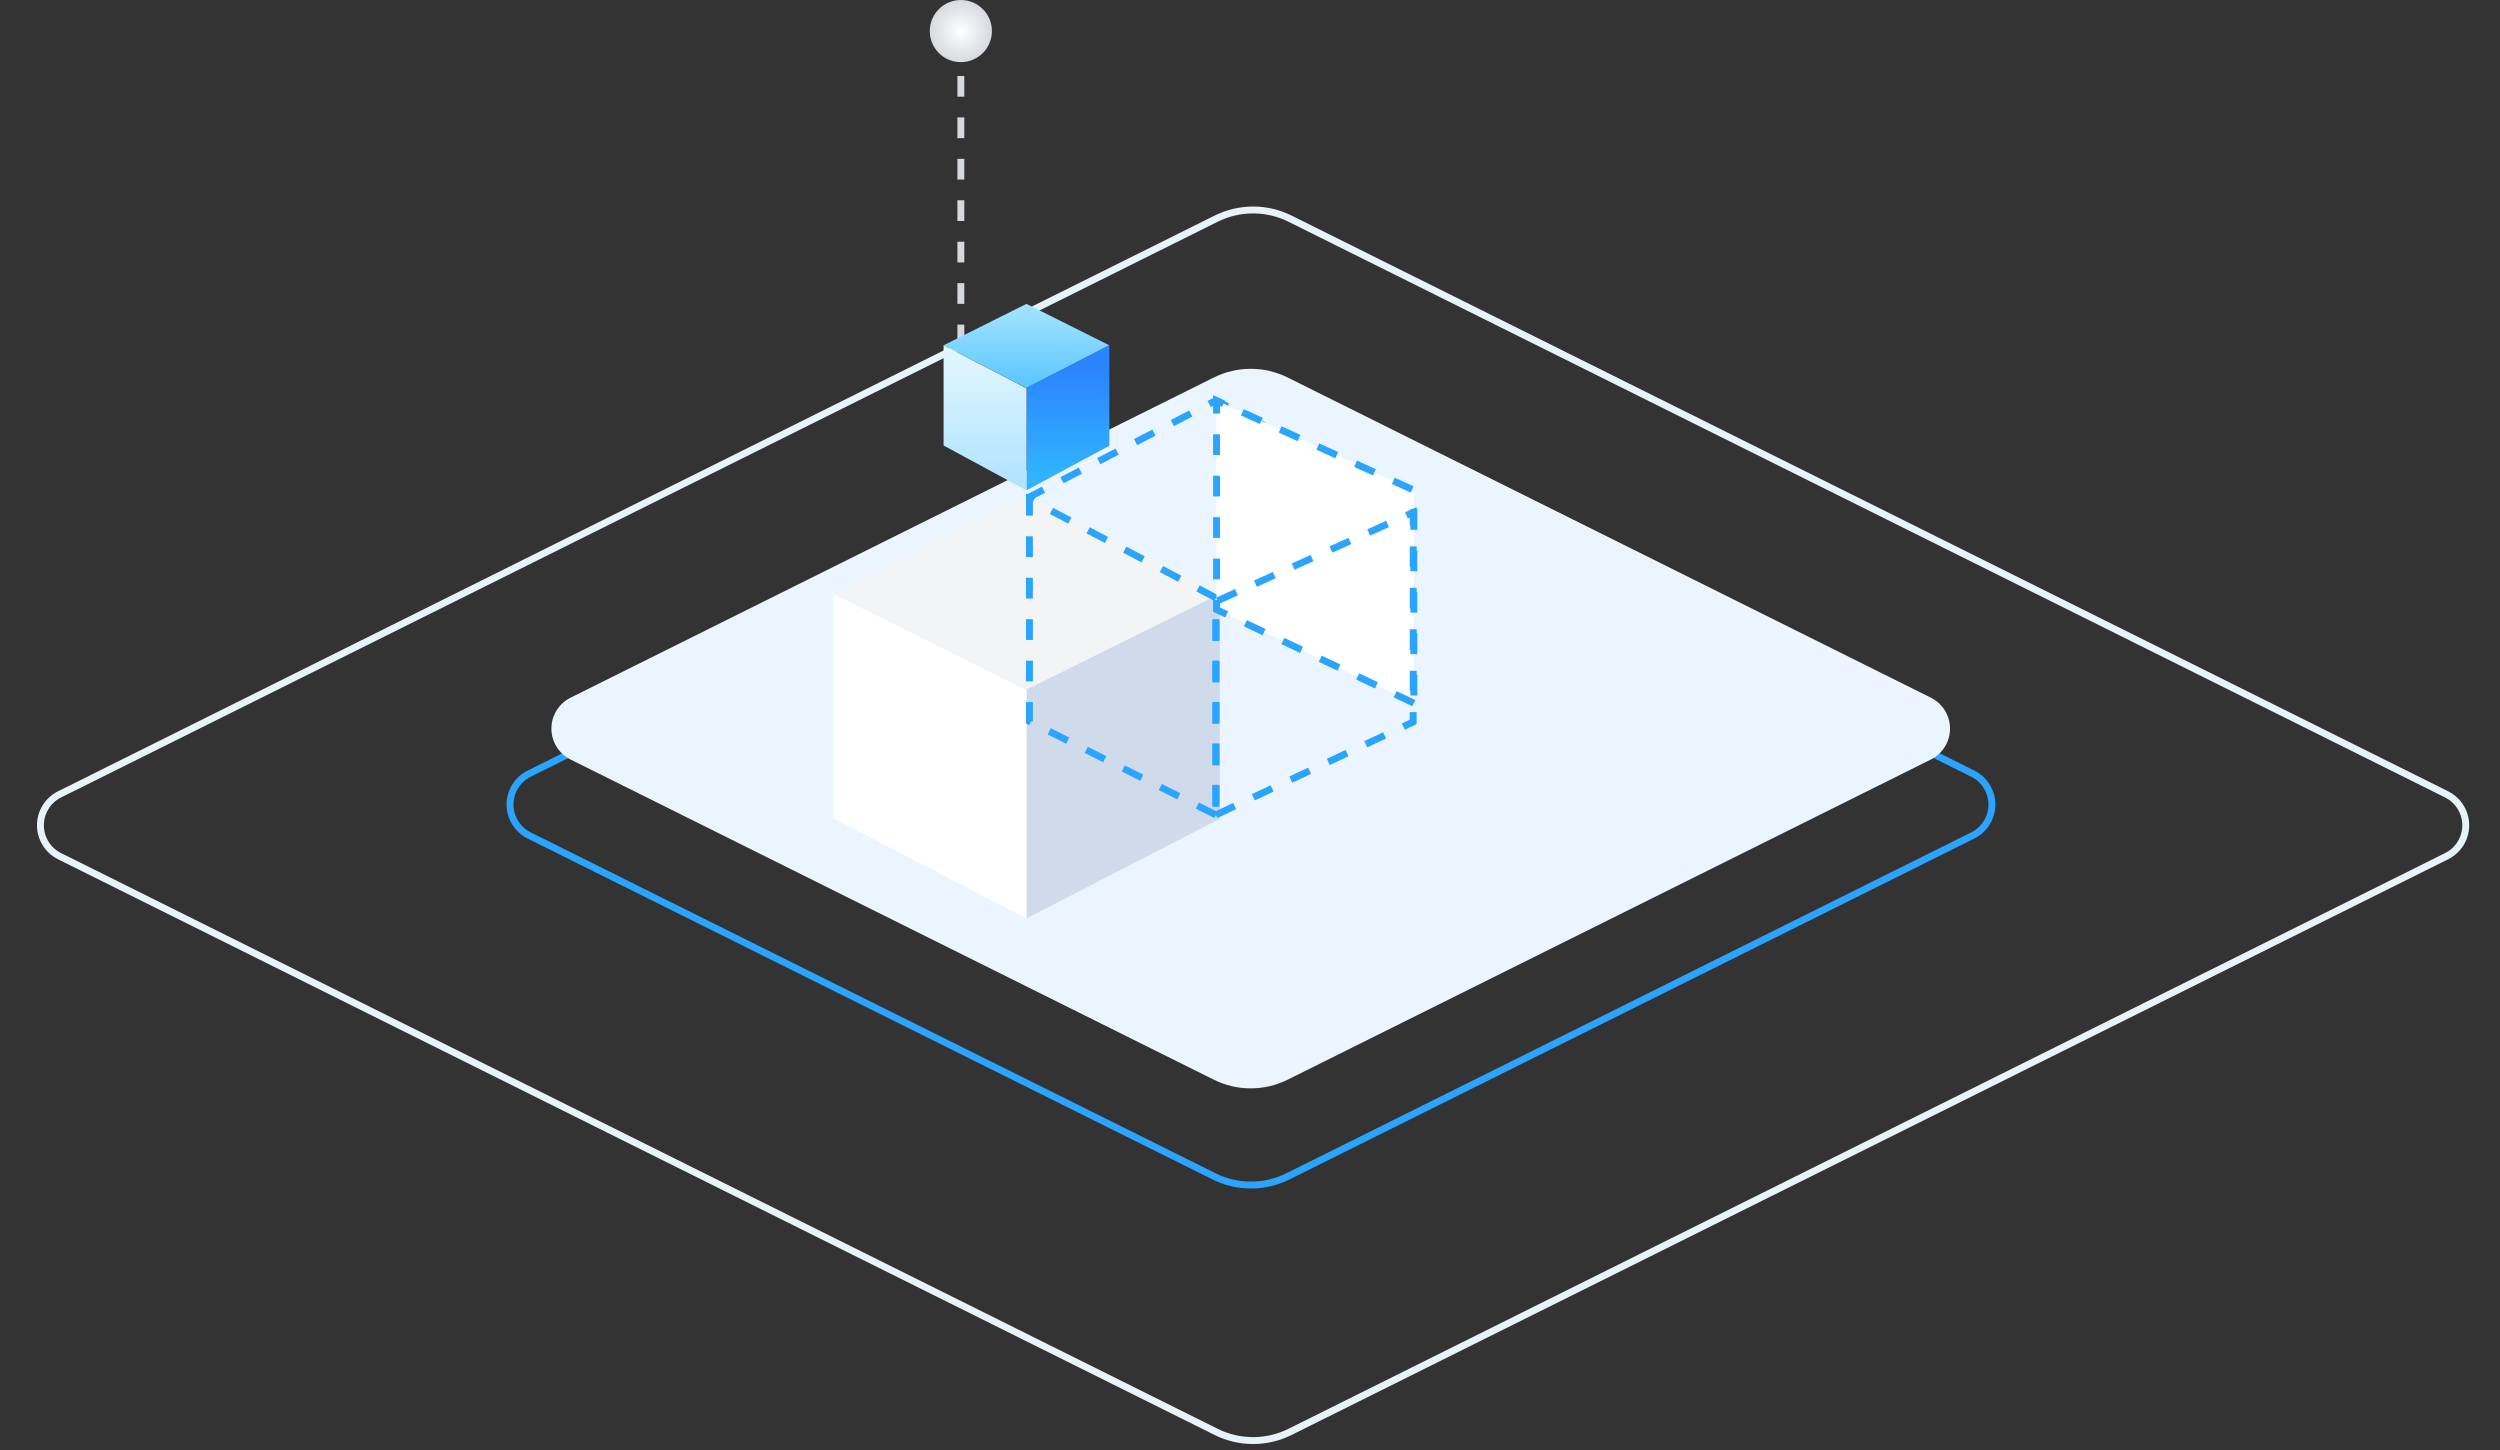 <?xml version="1.0" encoding="UTF-8"?>
<svg width="362px" height="210px" viewBox="0 0 362 210" version="1.1" xmlns="http://www.w3.org/2000/svg" xmlns:xlink="http://www.w3.org/1999/xlink">
    <rect x="0" y="0" width="362" height="210" fill="#333333" stroke="none"/>
    <title>编组备份 3</title>
    <defs>
        <radialGradient cx="50%" cy="50%" fx="50%" fy="50%" r="73.553%" id="radialGradient-1">
            <stop stop-color="#FFFFFF" offset="0%"></stop>
            <stop stop-color="#C3C8CF" offset="100%"></stop>
        </radialGradient>
        <linearGradient x1="51.438%" y1="7.759%" x2="51.438%" y2="95.349%" id="linearGradient-2">
            <stop stop-color="#9FE2FF" offset="0%"></stop>
            <stop stop-color="#5DC7FF" offset="100%"></stop>
        </linearGradient>
        <linearGradient x1="50%" y1="14.167%" x2="50%" y2="88.925%" id="linearGradient-3">
            <stop stop-color="#2C83FF" offset="0%"></stop>
            <stop stop-color="#31B3FF" offset="100%"></stop>
        </linearGradient>
        <linearGradient x1="50%" y1="0%" x2="50%" y2="100%" id="linearGradient-4">
            <stop stop-color="#E3F7FF" offset="0%"></stop>
            <stop stop-color="#AFE2FF" offset="100%"></stop>
        </linearGradient>
    </defs>
    <g id="页面-1" stroke="none" stroke-width="1" fill="none" fill-rule="evenodd">
        <g id="icon转曲" transform="translate(-423, -35)">
            <g id="编组备份-3" transform="translate(422.631, 35)">
                <path d="M76.993,112.024 L176.162,62.662 C179.53,60.985 183.489,60.985 186.856,62.662 L286.025,112.024 C288.498,113.254 289.504,116.256 288.274,118.728 C287.789,119.702 286.999,120.491 286.025,120.976 L186.856,170.338 C183.489,172.015 179.53,172.015 176.162,170.338 L76.993,120.976 C74.521,119.746 73.514,116.744 74.745,114.272 C75.229,113.298 76.019,112.509 76.993,112.024 Z" id="矩形备份-2" stroke="#2AA4FF"></path>
                <path d="M8.993,115.024 L176.468,31.662 C179.836,29.985 183.795,29.985 187.163,31.662 L354.638,115.024 C357.11,116.254 358.117,119.256 356.886,121.728 C356.401,122.702 355.612,123.491 354.638,123.976 L187.163,207.338 C183.795,209.015 179.836,209.015 176.468,207.338 L8.993,123.976 C6.521,122.746 5.514,119.744 6.745,117.272 C7.229,116.298 8.019,115.509 8.993,115.024 Z" id="矩形备份-4" stroke="#E6F3F9"></path>
                <path d="M82.984,101.024 L176.126,54.662 C179.493,52.985 183.452,52.985 186.82,54.662 L279.962,101.024 C282.434,102.254 283.441,105.256 282.21,107.728 C281.726,108.702 280.936,109.491 279.962,109.976 L186.82,156.338 C183.452,158.015 179.493,158.015 176.126,156.338 L82.984,109.976 C80.511,108.746 79.505,105.744 80.735,103.272 C81.22,102.298 82.01,101.509 82.984,101.024 Z" id="矩形备份-3" fill="#EAF5FF"></path>
                <path d="M139,11 L139,14 L140,14 L140,11 L139,11 Z M139,17 L139,20 L140,20 L140,17 L139,17 Z M139,23 L139,26 L140,26 L140,23 L139,23 Z M139,29 L139,32 L140,32 L140,29 L139,29 Z M139,35 L139,38 L140,38 L140,35 L139,35 Z M139,41 L139,44 L140,44 L140,41 L139,41 Z M139,47 L139,50 L140,50 L140,47 L139,47 Z M139,53 L139,56 L140,56 L140,53 L139,53 Z M139,59 L139,62 L140,62 L140,59 L139,59 Z" id="路径" fill="#D5D7DE" fill-rule="nonzero"></path>
                <circle id="椭圆形" fill="url(#radialGradient-1)" cx="139.5" cy="4.5" r="4.5"></circle>
                <path d="M148.81,72.286 L176.429,58 L204.048,72.286 L176.429,86.571 L148.81,72.286 Z" id="矩形备份-5" stroke="#2AA4FF" stroke-dasharray="3"></path>
                <g id="编组-2备份" transform="translate(121, 44)">
                    <polygon id="矩形备份-5" fill="#F2F4F5" points="0 42 28 27.62 56 42 27.81 55.924"></polygon>
                    <polygon id="矩形备份-6" fill="#CFDBEB" points="28 89 56 74.55 56 42 28 55.851"></polygon>
                    <polygon id="矩形备份-7" fill="#FFFFFF" points="28 89 0 74.471 9.9475983e-14 42 28 55.932"></polygon>
                    <g id="编组-2备份-2" transform="translate(16, 0)">
                        <polygon id="矩形备份-5" fill="url(#linearGradient-2)" points="0 6 12 0 24.001 6 12 12.189"></polygon>
                        <polygon id="矩形备份-6" fill="url(#linearGradient-3)" points="12 27 24 20.544 24 6 12 12.189"></polygon>
                        <polygon id="矩形备份-7" fill="url(#linearGradient-4)" points="12 27 0 20.508 4.26325641e-14 6 12 12.225"></polygon>
                    </g>
                </g>
                <g id="编组-2备份" transform="translate(149.429, 58)" stroke="#2AA4FF" stroke-dasharray="3">
                    <path d="M27,60 L0,46.457 L0,14.286 L27,28.571 L27,60 Z" id="矩形备份-7" fill-opacity="0" fill="#FFFFFF"></path>
                    <path d="M55.667,43.81 L27.095,30.267 L27.095,0 L55.667,12.986 L55.667,43.81 Z" id="矩形备份-8" fill="#FFFFFF"></path>
                    <path d="M27,60 L55.571,46.531 L55.571,16.19 L27,29.101 L27,60 Z" id="矩形备份-6"></path>
                </g>
            </g>
        </g>
    </g>
</svg>